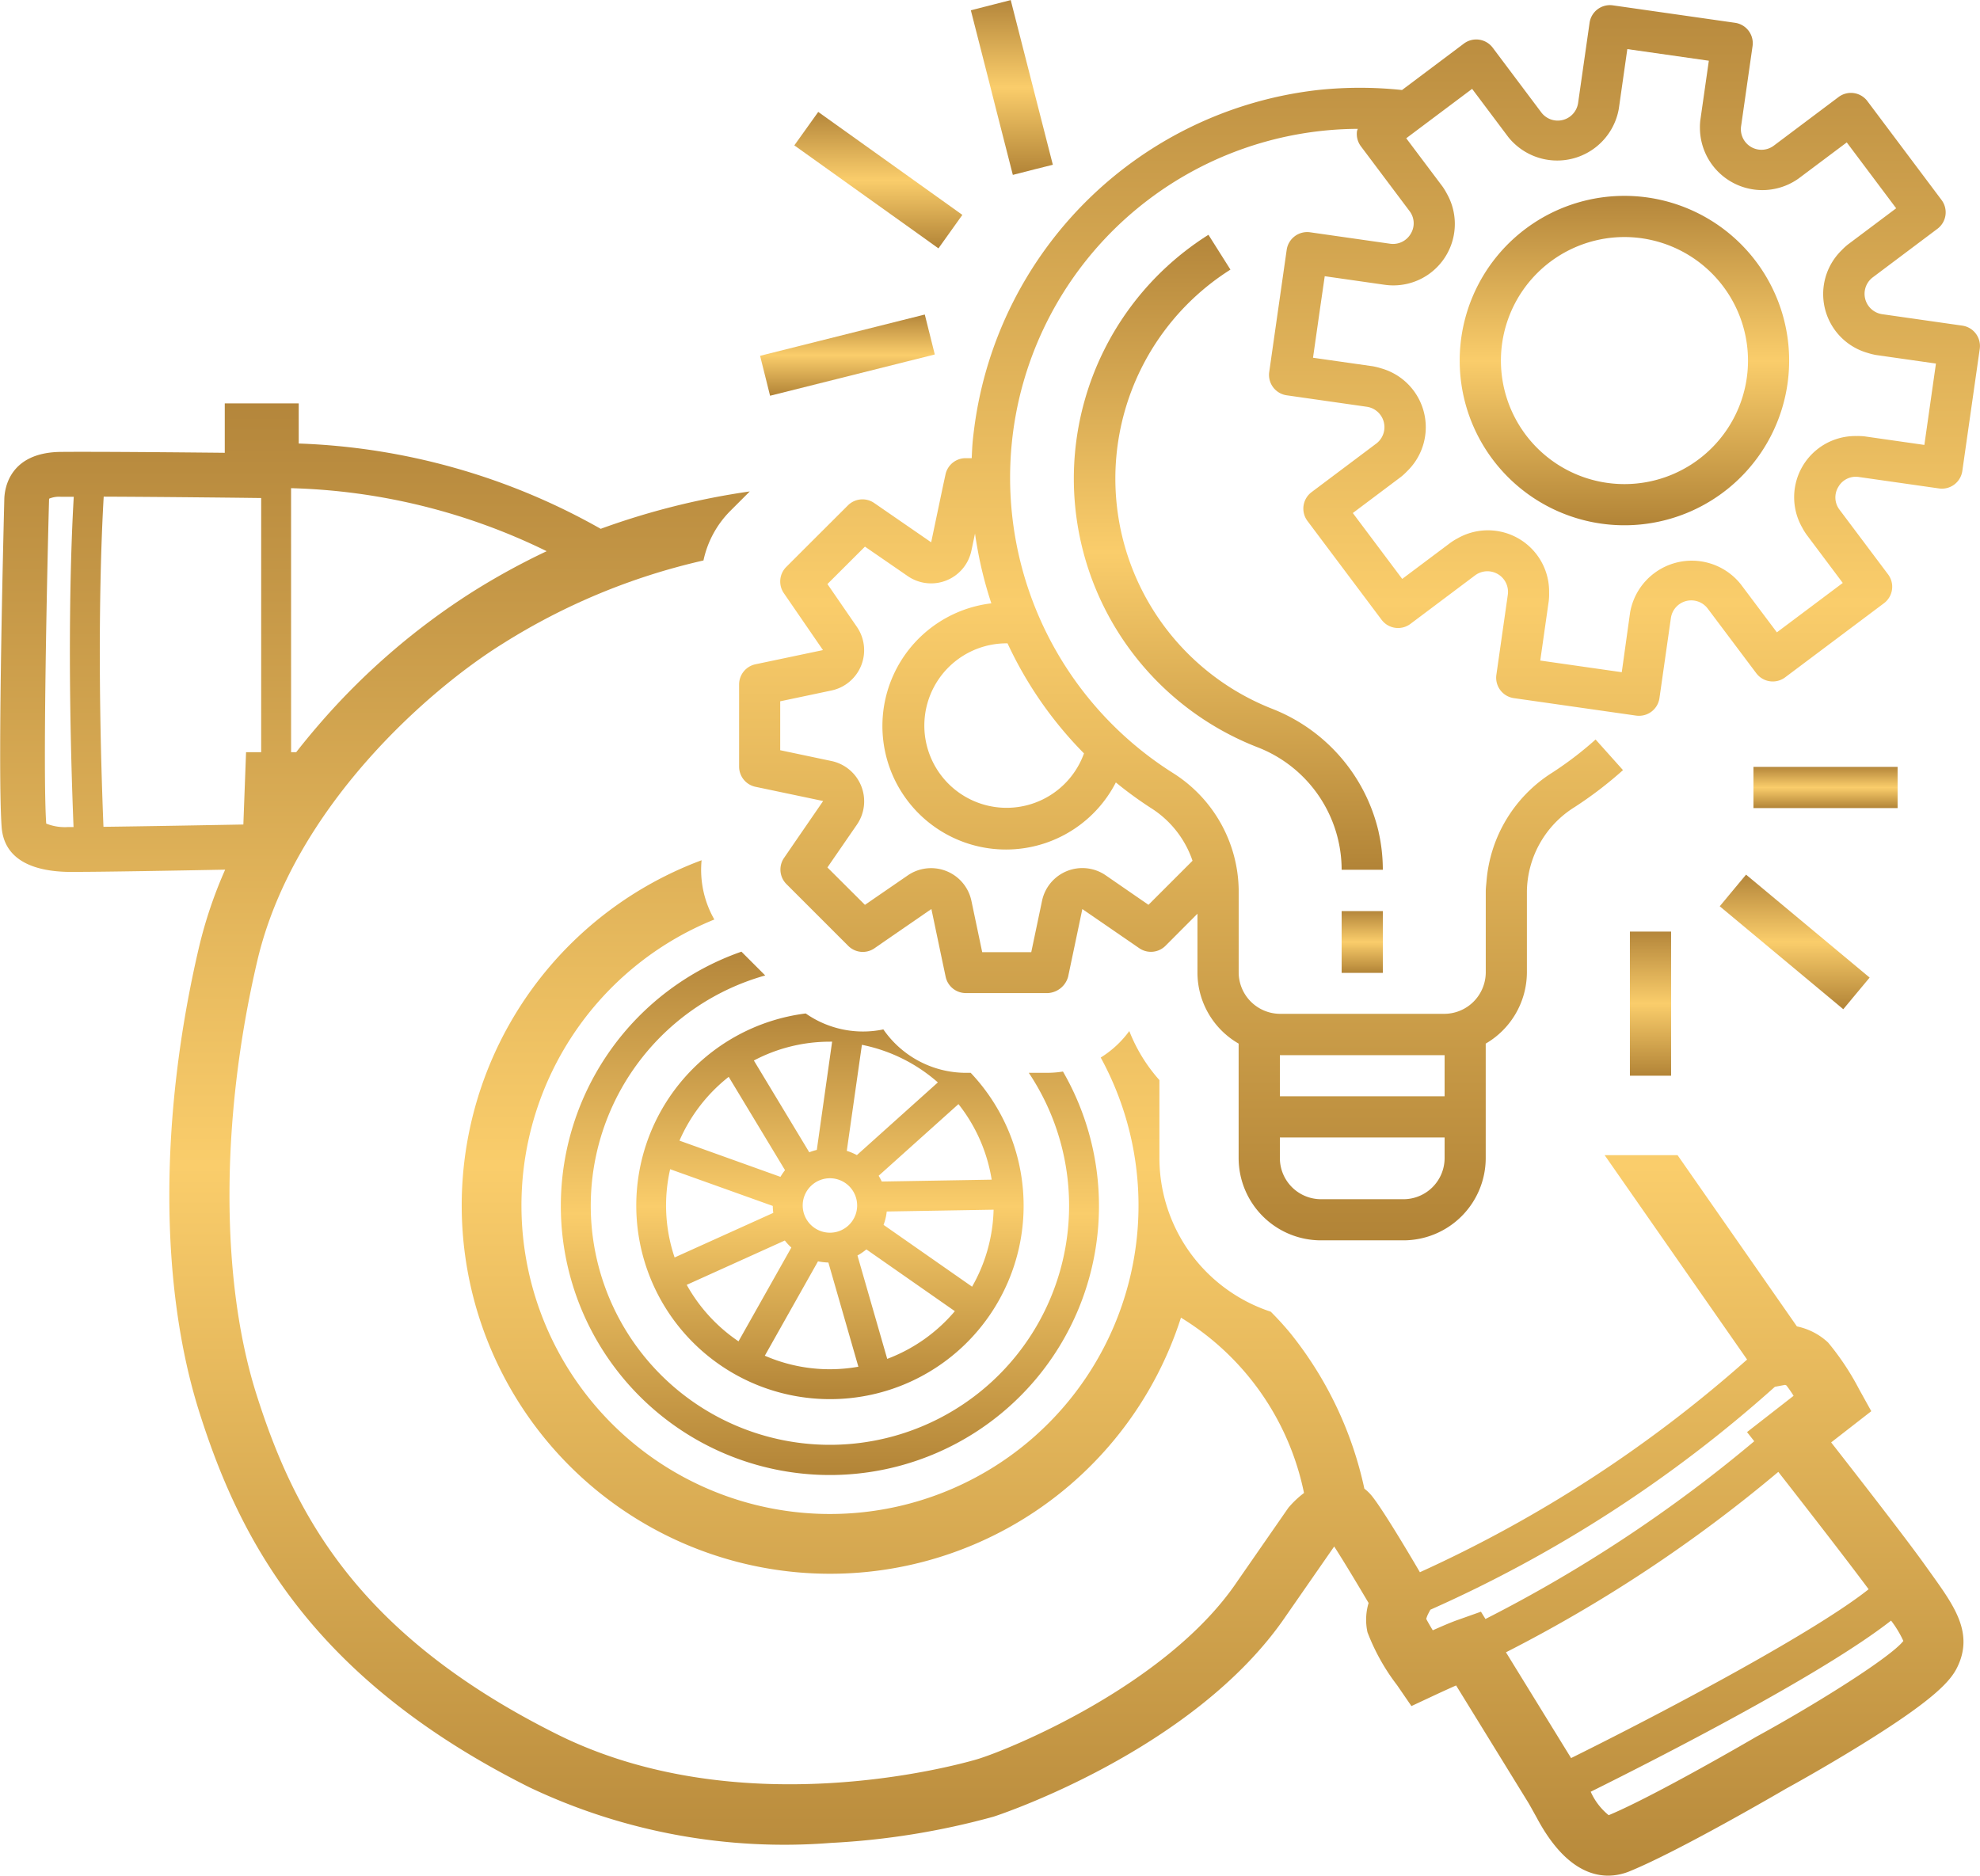 <?xml version="1.0" encoding="UTF-8"?>
<svg xmlns="http://www.w3.org/2000/svg" xmlns:xlink="http://www.w3.org/1999/xlink" width="88.805" height="84.134" viewBox="0 0 88.805 84.134">
  <defs>
    <linearGradient id="linear-gradient" x1="0.5" x2="0.5" y2="1" gradientUnits="objectBoundingBox">
      <stop offset="0" stop-color="#b4863b"></stop>
      <stop offset="0.5" stop-color="#facd6b"></stop>
      <stop offset="1" stop-color="#b28437"></stop>
    </linearGradient>
  </defs>
  <g id="Gruppe_647" data-name="Gruppe 647" transform="translate(-222 -398.389)">
    <g id="Gruppe_646" data-name="Gruppe 646" transform="translate(222 398.389)">
      <path id="Pfad_303" data-name="Pfad 303" d="M141.449,782.366a12.068,12.068,0,1,0,22.521-6.007,4.361,4.361,0,0,1-.67.057h-.863a10.727,10.727,0,1,1-11.821-4.367l-1.067-1.067A12.079,12.079,0,0,0,141.449,782.366Z" transform="translate(-116.295 -728.293)" fill="url(#linear-gradient)"></path>
      <path id="Pfad_304" data-name="Pfad 304" d="M155.988,793.079a8.675,8.675,0,0,0,6.314-14.637h-.225a4.512,4.512,0,0,1-3.692-1.948,4.482,4.482,0,0,1-3.483-.715,8.684,8.684,0,0,0,1.087,17.3Zm-6.423-5.127,4.4-1.989a2.575,2.575,0,0,0,.293.316l-2.37,4.207A7.4,7.4,0,0,1,149.565,787.952Zm6.423,3.786a7.3,7.3,0,0,1-2.92-.607l2.385-4.234a2.63,2.63,0,0,0,.466.054l1.345,4.674A7.371,7.371,0,0,1,155.988,791.738Zm-1.221-7.346a1.221,1.221,0,1,1,1.221,1.221A1.222,1.222,0,0,1,154.767,784.392Zm3.791,6.881-1.335-4.637a2.592,2.592,0,0,0,.4-.274l3.968,2.771A7.375,7.375,0,0,1,158.558,791.273Zm3.805-3.239-3.969-2.772a2.539,2.539,0,0,0,.142-.6l4.793-.081A7.3,7.3,0,0,1,162.364,788.034Zm.879-4.8-4.93.084a2.387,2.387,0,0,0-.139-.259l3.58-3.214A7.316,7.316,0,0,1,163.243,783.236Zm-5.82-6.049a7.334,7.334,0,0,1,3.407,1.687l-3.632,3.261a2.554,2.554,0,0,0-.453-.191Zm-1.435-.142.1,0L155.4,781.9a2.578,2.578,0,0,0-.339.106l-2.484-4.117A7.3,7.3,0,0,1,155.988,777.045Zm-4.54,1.577,2.527,4.188a2.638,2.638,0,0,0-.205.3l-4.529-1.624A7.384,7.384,0,0,1,151.448,778.622Zm1.978,5.793a2.631,2.631,0,0,0,.023.311l-4.426,2a7.3,7.3,0,0,1-.2-3.959Z" transform="translate(-118.765 -730.318)" fill="url(#linear-gradient)"></path>
      <path id="Pfad_305" data-name="Pfad 305" d="M184.306,780.6c-.809-1.145-3.037-4.01-4.263-5.578l1.8-1.4-.554-1a11.8,11.8,0,0,0-1.382-2.079,2.911,2.911,0,0,0-1.4-.725l-5.352-7.68h-3.27l6.388,9.167a58.485,58.485,0,0,1-14.675,9.54c-.585-1-1.662-2.8-2.137-3.4a1.971,1.971,0,0,0-.354-.348,16.731,16.731,0,0,0-3.323-6.978c-.28-.339-.573-.658-.875-.96a7.264,7.264,0,0,1-4.994-6.889v-3.5a7.3,7.3,0,0,1-1.351-2.2,4.552,4.552,0,0,1-1.282,1.188,13.838,13.838,0,1,1-17.329-6.192,4.486,4.486,0,0,1-.572-2.658,16.522,16.522,0,1,0,21.5,20.518,12.038,12.038,0,0,1,5.519,7.864,4.342,4.342,0,0,0-.646.6l-.05.057-2.3,3.315-.009.014c-3.173,4.692-10.381,7.586-11.668,7.962-1.072.313-10.709,2.936-18.855-1.138-9-4.5-11.781-9.968-13.448-15.208-1.633-5.133-1.623-12.409.028-19.463,1.6-6.852,7.69-12.182,11.033-14.25a28.816,28.816,0,0,1,8.98-3.718,4.467,4.467,0,0,1,1.2-2.219l.878-.878a33.376,33.376,0,0,0-6.687,1.677,29.552,29.552,0,0,0-13.544-3.826v-1.8h-3.317v2.216c-1.852-.019-5.731-.055-7.347-.04-2.3.022-2.527,1.622-2.541,2.112,0,.118-.318,11.884-.121,14.7.114,1.633,1.674,2,2.963,2.027.086,0,.2,0,.341,0,1.272,0,4.615-.059,6.723-.1a19.954,19.954,0,0,0-1.175,3.484c-1.783,7.617-1.772,15.23.028,20.888,1.757,5.523,4.89,11.837,14.8,16.795a26.63,26.63,0,0,0,13.518,2.49,33.919,33.919,0,0,0,7.289-1.176c.088-.025,9.008-2.934,13.134-9.029l2.147-3.092c.43.667,1.05,1.7,1.543,2.535a2.614,2.614,0,0,0-.05,1.312,9.371,9.371,0,0,0,1.327,2.374l.644.938,1.03-.482c.2-.093.583-.27.974-.443l3.255,5.286c.027.046.117.206.352.629l.027.05c1.1,2.049,2.277,2.567,3.185,2.567a2.57,2.57,0,0,0,.973-.2c2.2-.9,6.678-3.51,7.036-3.719.188-.1,1.721-.949,3.353-1.958,3.267-2.019,3.993-2.857,4.291-3.461.751-1.522-.113-2.733-1.113-4.135Zm-83.094-33.182-.233,0a2.253,2.253,0,0,1-.992-.154v0c-.157-2.256.038-11.236.126-14.505a.417.417,0,0,1,.007-.071,1.171,1.171,0,0,1,.541-.083l.561,0C101.1,734.669,100.908,739.719,101.212,747.417Zm9.757-15.2a27.681,27.681,0,0,1,11.464,2.827,31.518,31.518,0,0,0-3.367,1.849,31.146,31.146,0,0,0-6.877,5.962q-.517.6-.99,1.205h-.229Zm-8.415,15.189c-.309-7.782-.105-12.829.011-14.809,2.652.01,6.37.053,6.418.054l.645.008v11.4l-.678,0-.121,3.245C107.336,747.332,104.424,747.386,102.554,747.408Zm61.782,35.209-1.022.363c-.294.1-.73.29-1.139.471-.127-.209-.231-.39-.293-.512a1.368,1.368,0,0,1,.08-.211l.105-.2a59.115,59.115,0,0,0,15.453-10l.454-.085a.313.313,0,0,1,.063.025,5.269,5.269,0,0,1,.321.465l-2.088,1.627.324.411a63.361,63.361,0,0,1-12.056,7.973Zm1.122,1.821a64.438,64.438,0,0,0,12.215-8.093c.985,1.26,3,3.848,4.051,5.265-2.355,1.872-8.783,5.312-13.345,7.573Zm11.285,3.755-.034.019c-.046.027-4.546,2.657-6.644,3.533a2.841,2.841,0,0,1-.806-1.052c2.951-1.466,10.365-5.243,13.471-7.677a4.726,4.726,0,0,1,.551.913C182.733,784.639,179.494,786.686,176.742,788.194Z" transform="translate(-97.914 -710.32)" fill="url(#linear-gradient)"></path>
      <path id="Pfad_306" data-name="Pfad 306" d="M210.149,711.875h0l0,0-3.593-.513a.924.924,0,0,1-.424-1.653l2.9-2.178a.923.923,0,0,0,.184-1.293l-3.325-4.433a.923.923,0,0,0-1.293-.185l-2.9,2.178a.923.923,0,0,1-1.472-.869l.514-3.593a.924.924,0,0,0-.783-1.045h0l-5.482-.783a.923.923,0,0,0-1.045.783h0l-.514,3.593a.923.923,0,0,1-1.653.424l-2.177-2.9a.924.924,0,0,0-1.293-.185l-2.775,2.083a17.863,17.863,0,0,0-3.777,0,17.542,17.542,0,0,0-15.4,15.091c-.028.213-.055.427-.076.643-.025.261-.034.521-.047.78h-.277a.923.923,0,0,0-.9.739l-.1.46-.541,2.575-2.556-1.763a.924.924,0,0,0-1.178.107L158.4,721.7l-1,1a.923.923,0,0,0-.107,1.177l1.754,2.552-3.035.638a.924.924,0,0,0-.726.9v3.694a.924.924,0,0,0,.733.9l3.036.638-1.153,1.676-.6.875a.923.923,0,0,0,.107,1.176l.628.628,1.726,1.727.417.416a.923.923,0,0,0,1.178.107l.432-.3,1.91-1.316.21-.144.049.232.441,2.1.148.7a.923.923,0,0,0,.9.738h3.694a1,1,0,0,0,.9-.733l.417-1.982.221-1.053,2.552,1.755a.925.925,0,0,0,1.177-.107l1.434-1.439V740.9a3.682,3.682,0,0,0,1.847,3.181v5.131a3.694,3.694,0,0,0,3.694,3.694h3.694a3.694,3.694,0,0,0,3.694-3.694v-5.131a3.713,3.713,0,0,0,1.847-3.181v-3.655a4.526,4.526,0,0,1,2.136-3.77,17.635,17.635,0,0,0,2.174-1.662L193.7,730.44a15.789,15.789,0,0,1-1.946,1.488,6.352,6.352,0,0,0-2.946,4.863c-.013.152-.032.3-.034.458V740.9a1.862,1.862,0,0,1-.06.445,1.863,1.863,0,0,1-1.787,1.4h-7.388a1.865,1.865,0,0,1-1.847-1.847v-3.732a6.3,6.3,0,0,0-2.929-5.212,15.67,15.67,0,0,1-7.077-16.027,15.376,15.376,0,0,1,.355-1.527,15.666,15.666,0,0,1,14.994-11.352.909.909,0,0,0-.036.1.92.92,0,0,0,.176.684l2.177,2.9a.9.9,0,0,1,.055,1.025.918.918,0,0,1-.923.444l-3.593-.514a.93.93,0,0,0-1.045.783h0l-.55,3.845-.234,1.64a.924.924,0,0,0,.783,1.045h0l3.592.514a.924.924,0,0,1,.424,1.653l-2.9,2.177a.924.924,0,0,0-.184,1.293l3.325,4.433a.924.924,0,0,0,1.293.184l2.9-2.177a.924.924,0,0,1,1.468.869l-.513,3.593a.924.924,0,0,0,.783,1.045h0l5.486.784a.968.968,0,0,0,.13.008.923.923,0,0,0,.915-.792l.513-3.592a.924.924,0,0,1,1.653-.424l2.178,2.9a.924.924,0,0,0,1.293.184l4.433-3.325a.924.924,0,0,0,.185-1.293l-2.177-2.9a.908.908,0,0,1-.055-1.025.9.9,0,0,1,.923-.444l3.593.513a.924.924,0,0,0,1.045-.783h0l.783-5.486A.923.923,0,0,0,210.149,711.875Zm-23.221,37.339a1.847,1.847,0,0,1-1.847,1.847h-3.694a1.847,1.847,0,0,1-1.847-1.847v-.923h7.388Zm0-2.77h-7.388V744.6h7.388Zm-13.282-8.589-1.918-1.323a1.848,1.848,0,0,0-2.855,1.141l-.031.149-.453,2.157h-2.2l-.159-.757-.325-1.545a1.847,1.847,0,0,0-2.855-1.141l-1.6,1.1-.321.221-.293-.292-1.39-1.386.922-1.338.4-.58a1.847,1.847,0,0,0-1.139-2.856l-2.3-.485v-2.194l2.3-.485a1.847,1.847,0,0,0,1.141-2.851l-1.323-1.923,1.683-1.679,1.92,1.323a1.846,1.846,0,0,0,2.854-1.142l.024-.11.138-.658c.032.232.071.463.113.693a17.654,17.654,0,0,0,.62,2.438,5.541,5.541,0,1,0,5.584,8.034,17.378,17.378,0,0,0,1.578,1.15,4.506,4.506,0,0,1,1.861,2.363Zm-6.321-11.729a17.49,17.49,0,0,0,3.429,4.937,3.689,3.689,0,1,1-3.463-4.937Zm41.121-8.9-2.678-.383a2.717,2.717,0,0,0-.367-.015,2.744,2.744,0,0,0-2.437,4.1,2.705,2.705,0,0,0,.2.325l1.622,2.164-2.955,2.216-1.624-2.163a2.81,2.81,0,0,0-4.959,1.269l-.374,2.682-3.656-.523.382-2.678a2.673,2.673,0,0,0,.015-.371,2.745,2.745,0,0,0-4.1-2.435,2.7,2.7,0,0,0-.324.2l-2.164,1.622-2.216-2.955,2.163-1.624a2.729,2.729,0,0,0,.274-.253,2.744,2.744,0,0,0-1.183-4.618,2.724,2.724,0,0,0-.361-.089l-2.678-.382.326-2.281.2-1.376.188.027,2.49.356a2.757,2.757,0,0,0,2.8-4.084,2.819,2.819,0,0,0-.195-.321l-1.628-2.166,2.955-2.216,1.624,2.164a2.637,2.637,0,0,0,.255.277,2.807,2.807,0,0,0,4.7-1.547l.382-2.678,3.656.522-.383,2.679a2.8,2.8,0,0,0-.016.373,2.8,2.8,0,0,0,4.421,2.234l2.164-1.622,2.216,2.955-2.164,1.624a2.79,2.79,0,0,0-.281.258,2.745,2.745,0,0,0,1.184,4.611,2.8,2.8,0,0,0,.367.09l2.678.382Z" transform="translate(-122.136 -697.268)" fill="url(#linear-gradient)"></path>
      <path id="Pfad_307" data-name="Pfad 307" d="M218.614,712.305A7.388,7.388,0,1,0,226,719.693,7.388,7.388,0,0,0,218.614,712.305Zm5.541,7.388a5.541,5.541,0,1,1-5.541-5.541A5.548,5.548,0,0,1,224.155,719.693Z" transform="translate(-145.755 -703.519)" fill="url(#linear-gradient)"></path>
      <path id="Pfad_308" data-name="Pfad 308" d="M202.058,768.883V770.6h1.847v-2.771h-1.847Z" transform="translate(-141.884 -726.96)" fill="url(#linear-gradient)"></path>
      <path id="Pfad_309" data-name="Pfad 309" d="M194.936,742.1c0-.019-.008-.038-.012-.057a7.829,7.829,0,0,0-4.759-5.454,11.095,11.095,0,0,1-1.871-19.7l-.987-1.562a12.929,12.929,0,0,0,2.188,22.982,5.9,5.9,0,0,1,3.786,5.5h1.847A7.723,7.723,0,0,0,194.936,742.1Z" transform="translate(-133.107 -704.795)" fill="url(#linear-gradient)"></path>
      <path id="Pfad_310" data-name="Pfad 310" d="M240.49,758.484v-1.847h-6.465v1.847h6.465Z" transform="translate(-155.381 -722.236)" fill="url(#linear-gradient)"></path>
      <path id="Pfad_311" data-name="Pfad 311" d="M232.586,765l-.48.576-.7.843,1.38,1.15,4.161,3.467,1.182-1.419-4.85-4.041-.493-.411Z" transform="translate(-154.274 -725.766)" fill="url(#linear-gradient)"></path>
      <path id="Pfad_312" data-name="Pfad 312" d="M226.282,769.423h-1.847v6.465h1.847v-6.465Z" transform="translate(-151.332 -727.635)" fill="url(#linear-gradient)"></path>
      <path id="Pfad_313" data-name="Pfad 313" d="M163.483,723.628l1.268-.317-.153-.612-.295-1.179-.165.041-.839.21-6.383,1.6.448,1.791Z" transform="translate(-122.825 -707.41)" fill="url(#linear-gradient)"></path>
      <path id="Pfad_314" data-name="Pfad 314" d="M166.036,711.909l.372-.521.369-.517.241-.337.091-.127-.056-.04-1.108-.792-5.3-3.786-1.073,1.5,5.58,3.986Z" transform="translate(-123.946 -700.768)" fill="url(#linear-gradient)"></path>
      <path id="Pfad_315" data-name="Pfad 315" d="M174.414,702.048l.439,1.717.209.818.093.362.994-.254.8-.2-.369-1.443-1.52-5.944-1.789.457.817,3.2Z" transform="translate(-129.728 -697.1)" fill="url(#linear-gradient)"></path>
    </g>
  </g>
</svg>
